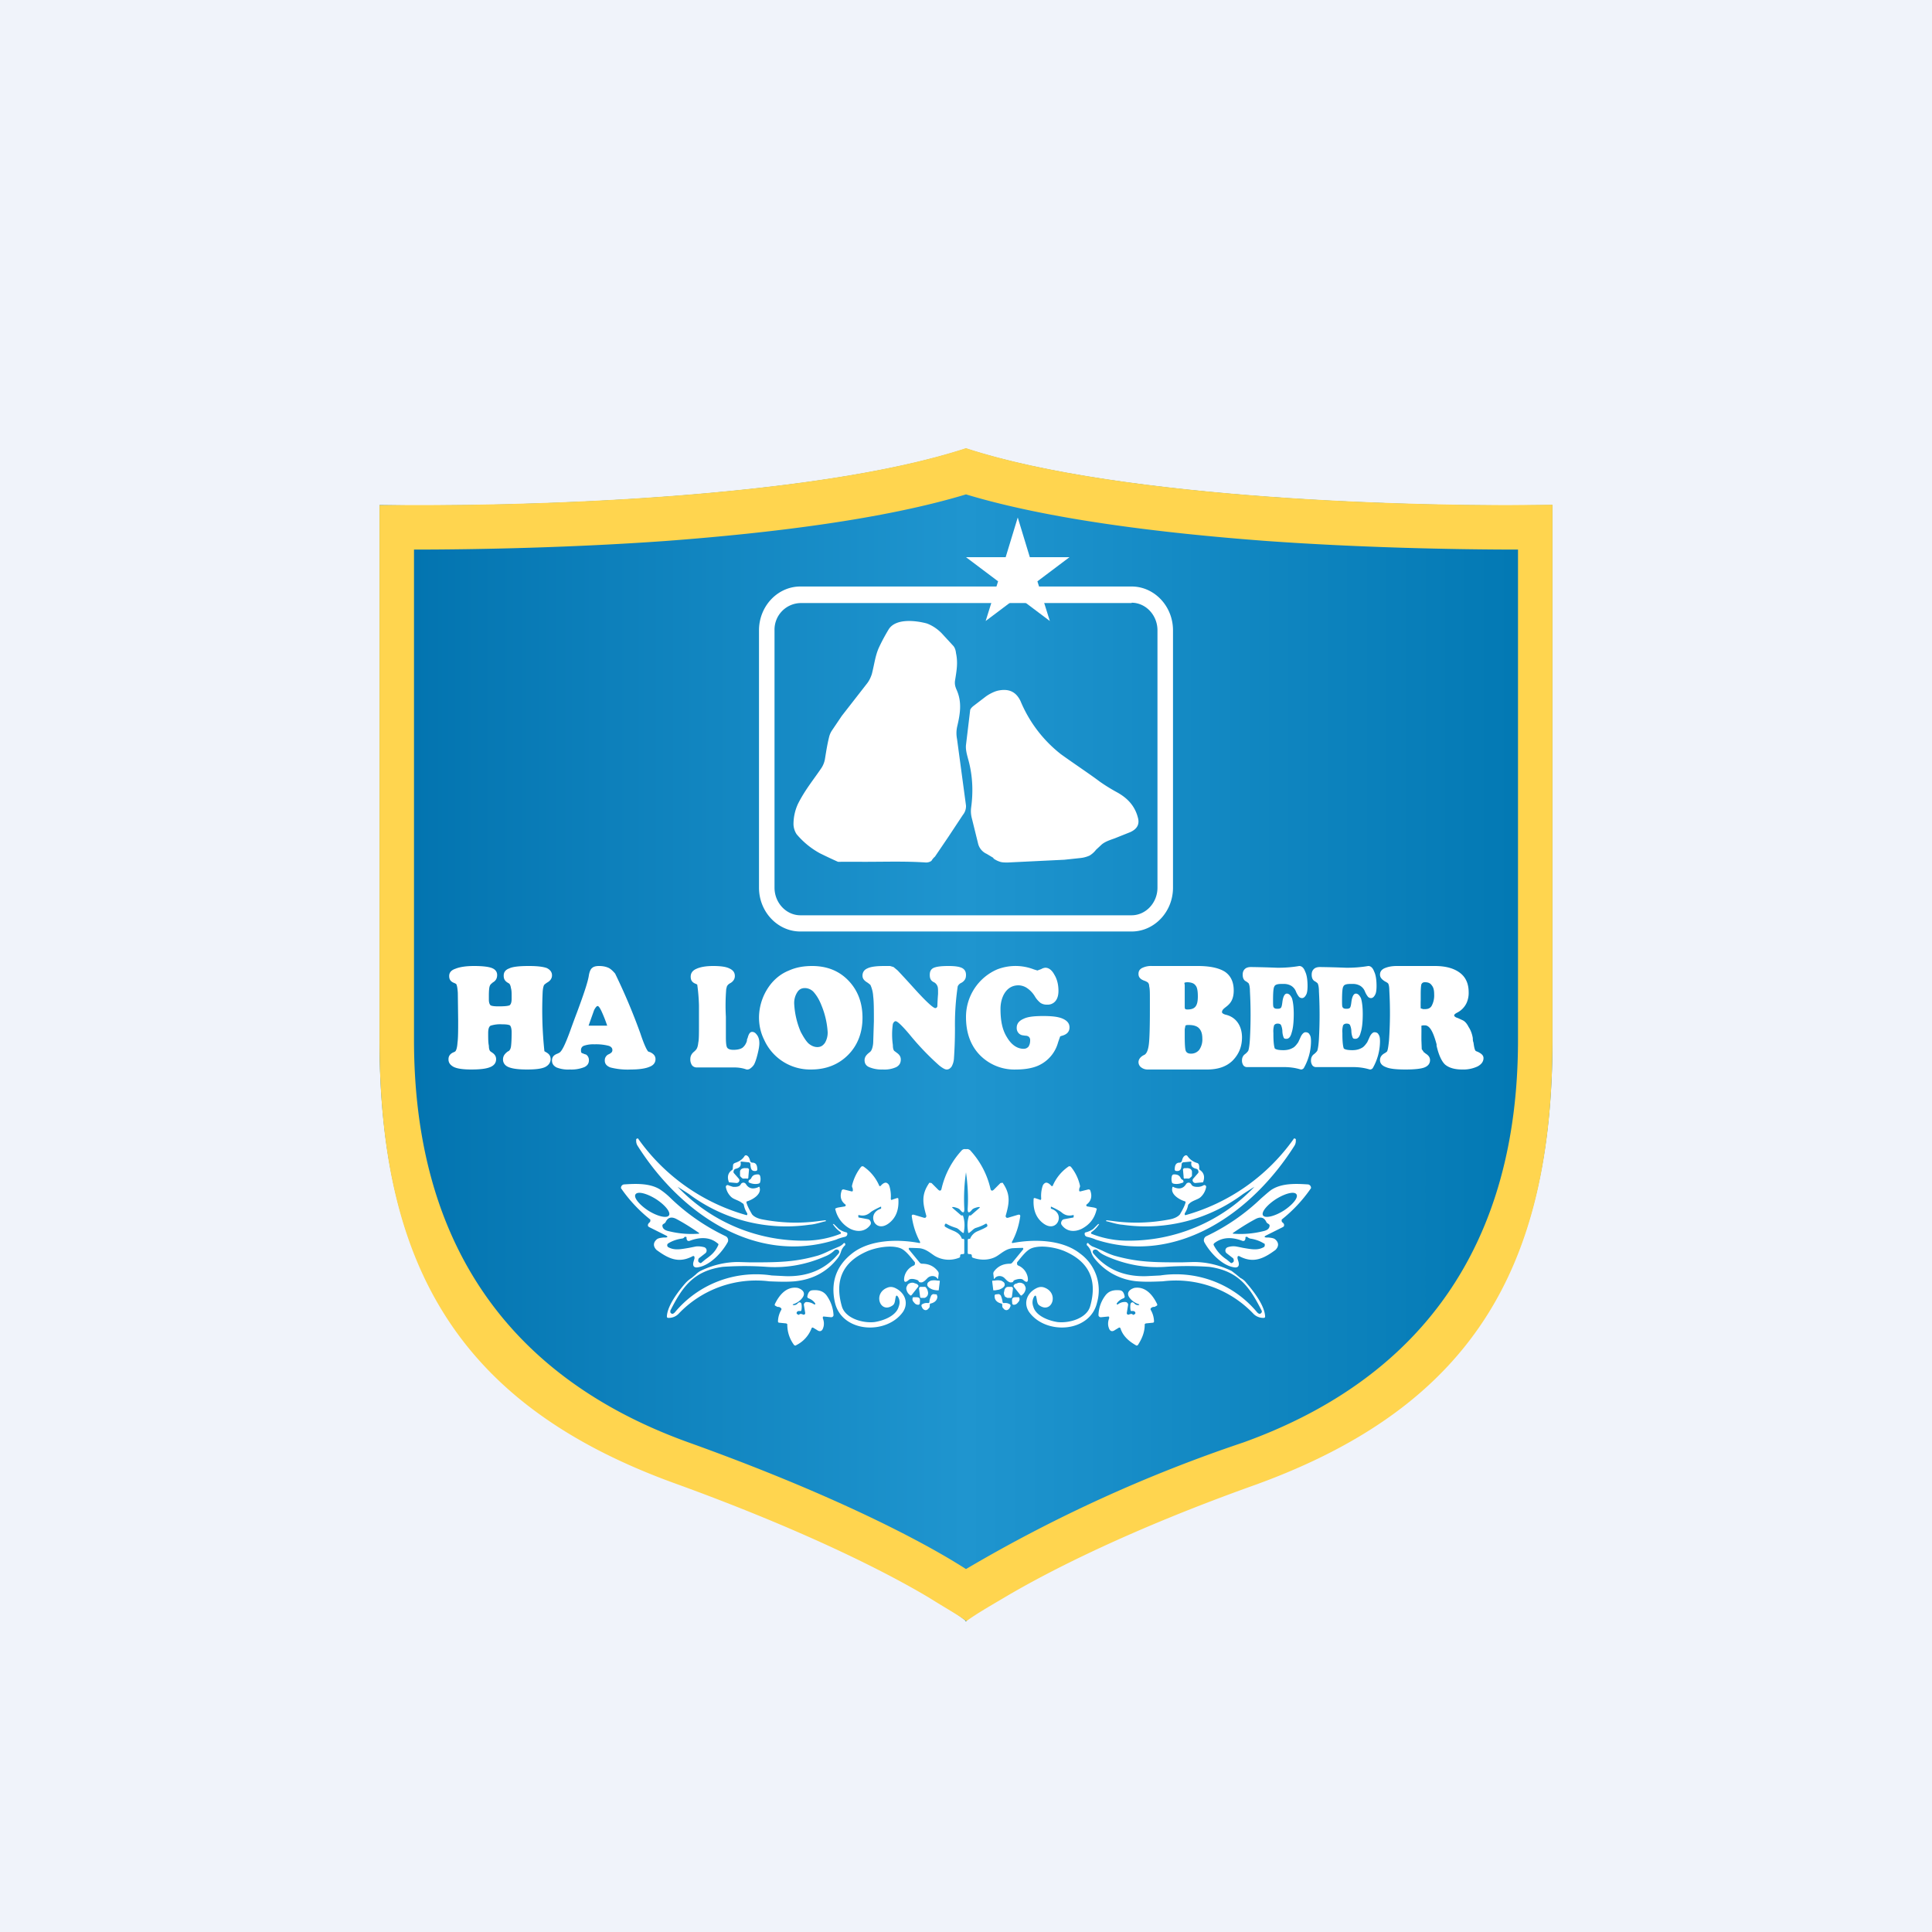 <!-- by TradingView --><svg width="56" height="56" viewBox="0 0 56 56" xmlns="http://www.w3.org/2000/svg"><path fill="#F0F3FA" d="M0 0h56v56H0z"/><path d="M28.02 46.97V47l-.02-.01-.02.01v-.03c-.77-.62-3.46-2.24-8.39-4C13.35 40.71 11 36.71 11 30.1V14.64c3.78.07 12.46-.16 17-1.64 4.54 1.48 13.22 1.71 17 1.64V30.1c0 6.61-2.35 10.61-8.6 12.85-4.92 1.77-7.61 3.4-8.38 4.01Z" fill="url(#a)"/><path d="M28 47c.22-.17.61-.4 1.07-.67 1.34-.8 3.75-2.02 7.34-3.3C42.65 40.76 45 36.76 45 30.13v-15.5l-1.17.01c-4.19.01-11.71-.3-15.83-1.65-4.12 1.35-11.64 1.66-15.83 1.65H11v15.5c0 6.62 2.35 10.62 8.6 12.87 3.58 1.3 5.99 2.5 7.33 3.3.46.29.86.51 1.08.68Zm0-1.52c-1.34-.86-4-2.22-8.04-3.67-5.2-1.87-7.96-5.77-7.96-11.67V15.93c1.9 0 4.65-.06 7.3-.25 3.07-.23 6.32-.63 8.7-1.35 2.38.72 5.63 1.12 8.7 1.35 2.65.19 5.4.25 7.3.25v14.21c0 5.9-2.77 9.8-7.96 11.67A42.38 42.38 0 0 0 28 45.48Z" fill="#FFD54F"/><path d="m23.76 35.39.16-.02.02.01c0 .01 0 .02-.02.02-.13.03-.3.09-.46.1a4.71 4.71 0 0 1-3.49-.89 18.4 18.4 0 0 0-.33-.21 5.02 5.02 0 0 0 3.76 1.56 2.86 2.86 0 0 0 .97-.2.04.04 0 0 0-.01-.05.82.82 0 0 1-.2-.2c-.03-.04-.02-.04.02-.02l.13.13a.6.6 0 0 0 .22.1.04.04 0 0 1 .03.05c0 .04-.03.07-.07.08-.13.03-.21.06-.25.08-2.39.77-4.56-.82-5.76-2.72a.26.26 0 0 1-.04-.13v-.06a.06.06 0 0 1 .04-.02h.02v.01a5.75 5.75 0 0 0 3.13 2.21h.02l.01-.01v-.04a.65.65 0 0 1-.1-.25.09.09 0 0 0-.05-.05c-.1-.08-.23-.1-.31-.17a.52.52 0 0 1-.16-.29.05.05 0 0 1 .02-.05.05.05 0 0 1 .06 0l.12.04c.12.01.2-.01.23-.07a.09.09 0 0 1 .07-.05.09.09 0 0 1 .08.04c.08.13.2.16.36.09.02-.02.04-.01.04.02.05.19-.2.34-.36.39-.02 0-.03.02-.02.05.03.1.09.21.16.33.05.06.14.11.27.14.56.11 1.12.13 1.69.05ZM28 33.98a5.3 5.3 0 0 0-.05 1.03c.01.15-.03.17-.12.06-.03-.04-.09-.06-.17-.08-.07-.01-.08 0-.03.04l.23.2h.05c.05.14.06.3.03.47 0 .04-.02.05-.05.02-.06-.04-.11-.11-.18-.13-.1-.03-.2-.07-.28-.12-.02 0-.04 0-.04.02l-.01.03v.02l.02.02c.06.04.15.08.27.13.1.05.16.1.2.19 0 .02.02.03.04.03h.02c.02.01.02.03.02.04v.36c0 .03-.01.04-.04.04-.06 0-.08.01-.08.06 0 .03-.01.04-.04.05a.8.8 0 0 1-.7-.06c-.15-.1-.26-.2-.44-.22a7.6 7.6 0 0 0-.3-.01l-.01.02v.02l.32.39a.09.09 0 0 0 .07.03c.2 0 .36.08.47.24l.01.04-.02.16h-.01c-.06-.1-.2-.11-.29-.03l-.08.08c-.04.03-.07.05-.1.05-.04 0-.07 0-.08-.03a.08.08 0 0 0-.05-.04c-.11-.04-.2-.04-.24 0-.1.09-.15.07-.13-.07a.46.46 0 0 1 .28-.35.06.06 0 0 0 .03-.04v-.05c-.1-.12-.25-.33-.4-.4-.27-.12-.75-.03-1.01.09-.69.31-.92.84-.71 1.58.1.36.62.5.95.46.26-.04.63-.18.7-.45.04-.1.03-.2-.02-.28-.03-.05-.06-.05-.07.02-.02.06-.01.18-.09.23-.36.25-.58-.36-.14-.52.08-.03.16-.02.25.03.26.14.36.43.19.68-.48.67-1.77.6-1.97-.28-.13-.58.04-1.06.5-1.42.51-.4 1.32-.42 1.95-.3h.01l.01-.01V36c-.12-.22-.2-.46-.24-.73-.01-.05.01-.07.06-.06l.3.09h.03l.02-.02a.05.05 0 0 0 .01-.04c-.1-.35-.15-.6.07-.93l.01-.02a.05.05 0 0 1 .05 0H27l.2.2.03.02h.03l.02-.02.01-.03a2.45 2.45 0 0 1 .6-1.13l.04-.02c.07-.01.1 0 .1.06.02.21.01.42-.03.61Z" fill="#fff"/><path d="M24.2 35.04a.26.26 0 0 1 .1-.04l.18-.03a.04.04 0 0 0 .03-.02.03.03 0 0 0-.01-.04c-.12-.09-.16-.22-.11-.38.01-.05.04-.06.08-.05l.2.05c.03.01.05 0 .05-.02 0-.04 0-.06-.02-.1a.1.1 0 0 1 0-.06c.05-.2.14-.38.26-.53a.06.06 0 0 1 .08 0 1.29 1.29 0 0 1 .45.56h.03c.06-.07.11-.1.16-.1.04.01.08.04.1.1.03.1.05.22.04.36 0 .04.02.05.05.03l.12-.04c.04-.01.05 0 .05.03.02.32-.08.55-.28.7-.4.3-.65-.28-.24-.42l.02-.01v-.04c0-.01 0-.02-.02-.01-.15.07-.26.13-.3.17-.1.08-.2.1-.32.07-.02 0-.03 0-.02.02v.04l.01.01.27.05a.1.1 0 0 1 .07.06.1.1 0 0 1 0 .1c-.14.2-.37.22-.58.12a.85.85 0 0 1-.44-.58ZM23.12 37.33c.16.05.25.16.12.31a.52.52 0 0 1-.24.16c-.03.01-.03.02 0 .03.05 0 .09-.01.13-.06l.03-.02a.06.06 0 0 1 .06.02l.01.02a.5.5 0 0 1 0 .18c0 .02-.02.04-.05.03-.04 0-.06 0-.08.03-.02.03-.01.05.02.07h.01c.02.02.03.01.04 0 .02-.02.05-.02.1 0a.05.05 0 0 0 .05 0 .05.05 0 0 0 .02-.04l-.04-.24a.07.07 0 0 1 .02-.05.07.07 0 0 1 .05-.03c.08 0 .16.02.23.07h.03v-.03a.4.4 0 0 0-.2-.15c-.02-.01-.03-.03-.03-.05.02-.09.05-.17.14-.18.2-.02.33.03.42.15.12.17.19.36.2.57a.06.06 0 0 1-.03.05l-.02.01h-.03l-.2-.02h-.02l-.01.02v.03c.04.1.04.2.01.28-.03.1-.1.12-.18.06l-.1-.06c-.03-.02-.05-.01-.06.02a.9.9 0 0 1-.44.48c-.02.02-.04.01-.06 0a.98.98 0 0 1-.2-.59v-.02l-.03-.02-.2-.02c-.02 0-.04-.01-.04-.04a.7.7 0 0 1 .1-.34v-.03l-.02-.02c-.02-.02-.05-.03-.1-.03l-.05-.03c-.02 0-.03-.03-.02-.05.13-.27.34-.52.66-.47ZM21.13 34.27c-.06-.15-.03-.27.08-.35a.06.06 0 0 0 .03-.06l.01-.1c.01-.03.03-.04.05-.05.12-.04.22-.1.28-.2a.05.05 0 0 1 .06-.02c.05.02.08.07.1.15a.07.07 0 0 0 .07.06c.1 0 .14.07.14.2 0 .02-.02.04-.04.04-.07.01-.12-.01-.14-.07a.5.5 0 0 1-.02-.13.06.06 0 0 0-.05-.05l-.2-.02c-.03 0-.04 0-.03.04.01.09-.03.14-.15.17a.07.07 0 0 0-.05.05.07.07 0 0 0 0 .07l.14.16a.07.07 0 0 1 .01.09.08.08 0 0 1-.07.04l-.22-.02Z" fill="#fff"/><path d="m21.7 34.13-.01.01-.01.02a.05.05 0 0 1-.04 0h-.05a.2.2 0 0 1-.06 0 .17.17 0 0 1-.05-.04.12.12 0 0 1-.03-.04v-.12a.1.1 0 0 1 .05-.08.19.19 0 0 1 .11-.02h.06a.05.05 0 0 1 .04.05l-.02.22ZM21.78 34.14c.04-.08.1-.1.2-.1l.03.01.02.03c.02.06.02.13 0 .19 0 .02-.02.03-.05.04a.42.42 0 0 1-.26-.03c-.02 0-.03-.03-.02-.05 0-.01.01-.03.04-.04a.12.12 0 0 0 .04-.05ZM27.21 37.39v.01h-.06a.58.58 0 0 1-.11-.02.4.4 0 0 1-.1-.05.2.2 0 0 1-.05-.05.08.08 0 0 1-.01-.06c0-.04.04-.07.1-.1a.5.5 0 0 1 .2 0h.05l.01.01v.02l-.03.24ZM26.43 37.53l-.02.02h-.03v-.01a.25.25 0 0 1-.1-.14c-.02-.05-.01-.1.02-.14v-.01a.15.15 0 0 1 .06-.05.19.19 0 0 1 .08-.02c.02 0 .05 0 .08.02.03 0 .05.02.08.03v.01l.02.02v.03l-.19.24ZM26.64 37.36a.05.05 0 0 1 .04-.06h.11c.02 0 .04 0 .05.02l.03.04.02.05.01.05a.16.16 0 0 1-.02.1.13.13 0 0 1-.04.04.12.12 0 0 1-.04.02H26.69a.05.05 0 0 1-.02-.03l-.03-.23ZM26.95 37.82c0 .04 0 .08-.03.1-.07.1-.17.05-.2-.04-.02-.03-.01-.05 0-.07.05-.03.1-.05.18-.04.02 0 .03 0 .04-.03 0-.06.02-.11.04-.16.01-.04.04-.06.07-.07l.1.01.02.06c0 .1-.07.17-.18.2-.02 0-.04.01-.04.04ZM26.64 37.62c.03.02.03.07.02.15 0 .03-.01.04-.04.05-.05 0-.09-.02-.12-.06-.04-.04-.06-.08-.05-.12 0-.03.01-.04.04-.04.08 0 .13 0 .15.02Z" fill="#fff"/><path fill-rule="evenodd" d="M22.3 37.14c.24.01.5.02.73 0 .52-.05.94-.27 1.25-.67a.6.6 0 0 0 .1-.2.42.42 0 0 1 .12-.18v-.04l-.02-.02h-.02a.4.4 0 0 1-.18.12l-.23.1c-.1.05-.21.1-.33.14-.69.2-1.19.2-1.98.2l-.34-.01c-.38 0-.75.09-1.1.26a.57.57 0 0 0-.13.1l-.12.1a.88.88 0 0 0-.18.15c-.21.24-.53.66-.54.97a.05.05 0 0 0 .01.03l.02.01h.02a.4.4 0 0 0 .28-.11 3.1 3.1 0 0 1 2.64-.95Zm1.97-.92a.1.1 0 0 0-.09.03.81.81 0 0 1-.27.17c-.53.23-1.09.34-1.69.3a9.07 9.07 0 0 0-1.27 0c-.85.12-1.17.58-1.52 1.27v.05c.04.06.08.05.13 0a3.06 3.06 0 0 1 2.81-1.07l.4.02c.65.02 1.16-.2 1.54-.66a.07.07 0 0 0 .01-.07.07.07 0 0 0-.05-.04ZM18.8 35.56l.5.25c.06.03.06.05 0 .06h-.07c-.09.01-.16.02-.2.06-.1.09-.1.2 0 .3.34.25.64.4 1.05.18.02-.01.04 0 .05.02v.05a1.6 1.6 0 0 0-.03.1c-.03.12.02.18.15.15.34-.06.68-.43.84-.72a.13.13 0 0 0-.06-.18 6 6 0 0 1-1.58-1.09 2.07 2.07 0 0 0-.33-.27c-.3-.18-.7-.16-1.02-.14a.1.1 0 0 0-.1.11 4.22 4.22 0 0 0 .85.91v.03a.06.06 0 0 1-.02.05.14.14 0 0 0-.05.07c0 .03 0 .05.03.06Zm.59-.33c-.06.09-.33.03-.6-.14-.26-.17-.43-.38-.37-.47.06-.1.33-.03.6.14.26.17.43.38.37.47Zm-.09.18c.06-.12.16-.15.3-.08.15.08.36.2.65.4.03.02.02.03-.01.03-.27.02-.55 0-.84-.07-.1-.02-.2-.06-.2-.17 0-.02.02-.04.06-.06a.13.13 0 0 0 .04-.05Zm1.5.63c-.23-.2-.54-.18-.82-.07-.03 0-.05 0-.06-.02a.09.09 0 0 1-.02-.06c0-.03 0-.04-.03-.04-.02 0-.03 0-.04.02a.09.09 0 0 1-.06.03c-.15.02-.29.07-.4.14a.06.06 0 0 0-.03.06.06.06 0 0 0 .03.05c.18.1.36.06.6.02l.2-.04c.08-.01.16 0 .24.02a.1.1 0 0 1 .07.08.1.1 0 0 1-.04.1l-.18.14a.08.08 0 0 0-.02.05.07.07 0 0 0 .01.06l.03.02a.03.03 0 0 0 .02.01h.02l.12-.1c.15-.11.28-.2.38-.42.01-.02 0-.03-.01-.05Z" fill="#fff"/><path d="m32.24 35.39-.16-.02-.02.01c0 .01 0 .02.02.02.13.03.3.09.46.1a4.71 4.71 0 0 0 3.49-.89 18.4 18.4 0 0 1 .33-.21 5.02 5.02 0 0 1-3.76 1.56 2.86 2.86 0 0 1-.97-.2.04.04 0 0 1 .01-.05.82.82 0 0 0 .2-.2c.03-.04.02-.04-.02-.02l-.13.13a.6.6 0 0 1-.22.1.04.04 0 0 0-.03.05c0 .04.03.07.07.08.13.03.21.06.25.08 2.39.77 4.56-.82 5.76-2.72a.26.26 0 0 0 .04-.13v-.06a.06.06 0 0 0-.04-.02h-.02v.01a5.75 5.75 0 0 1-3.13 2.21h-.02l-.01-.01v-.04a.65.65 0 0 0 .1-.25l.05-.05c.1-.08.23-.1.31-.17a.52.52 0 0 0 .16-.29.05.05 0 0 0-.02-.05.05.05 0 0 0-.06 0 .37.37 0 0 1-.12.04c-.12.01-.2-.01-.23-.07a.09.09 0 0 0-.07-.05.09.09 0 0 0-.08.04c-.08.13-.2.16-.36.09-.02-.02-.04-.01-.04.02-.05.19.2.34.36.39.02 0 .03.02.02.05-.03.1-.09.21-.16.33-.05.06-.14.11-.27.14-.56.11-1.12.13-1.69.05ZM28 33.98c.05.35.07.7.05 1.03-.01.15.03.17.12.06.03-.04.09-.06.17-.08.07-.01.08 0 .03.04l-.23.2h-.05c-.05.14-.06.3-.03.47 0 .04.02.05.05.02.06-.04.11-.11.18-.13.1-.03.2-.07.28-.12.02 0 .04 0 .04.02l.01.03v.02l-.02.02c-.06.04-.15.08-.27.13a.4.4 0 0 0-.2.19c0 .02-.02.03-.04.03h-.02a.04.04 0 0 0-.02.04v.36c0 .03.01.04.04.04.06 0 .08.01.08.06 0 .03.01.04.04.05.23.08.5.07.7-.06.15-.1.26-.2.44-.22a7.6 7.6 0 0 1 .3-.01l.01.02v.02l-.32.39a.09.09 0 0 1-.07.03c-.2 0-.36.08-.47.24l-.01.04.02.16h.01c.06-.1.2-.11.29-.03l.08.08c.04.03.07.05.1.05.04 0 .07 0 .08-.03a.08.08 0 0 1 .05-.04c.11-.04.2-.04.24 0 .1.09.15.07.13-.07a.46.46 0 0 0-.28-.35.06.06 0 0 1-.03-.04v-.05c.1-.12.25-.33.4-.4.27-.12.75-.03 1.01.09.69.31.92.84.71 1.58-.1.36-.62.5-.95.46-.26-.04-.63-.18-.7-.45a.33.33 0 0 1 .02-.28c.03-.05.06-.05.07.02.02.06.01.18.09.23.36.25.58-.36.14-.52-.08-.03-.16-.02-.25.03-.26.14-.36.43-.19.68.48.67 1.77.6 1.97-.28a1.31 1.31 0 0 0-.5-1.42c-.51-.4-1.32-.42-1.95-.3h-.01l-.01-.01V36c.12-.22.2-.46.24-.73.01-.05-.01-.07-.06-.06l-.3.09h-.03l-.02-.02a.05.05 0 0 1-.01-.04c.1-.35.15-.6-.07-.93l-.01-.02a.05.05 0 0 0-.05 0H29l-.2.2-.03.02h-.03l-.02-.02-.01-.03a2.45 2.45 0 0 0-.6-1.13.09.09 0 0 1-.04-.02c-.07-.01-.1 0-.1.06-.02.21-.01.42.03.61Z" fill="#fff"/><path d="M31.8 35.04a.26.26 0 0 0-.1-.04l-.18-.03a.04.04 0 0 1-.03-.02.03.03 0 0 1 .01-.04c.12-.09.16-.22.11-.38-.01-.05-.04-.06-.08-.05l-.2.05c-.03.01-.05 0-.05-.02 0-.04 0-.06.02-.1a.1.1 0 0 0 0-.06 1.3 1.3 0 0 0-.26-.53.06.06 0 0 0-.08 0 1.29 1.29 0 0 0-.45.56h-.03c-.06-.07-.11-.1-.16-.1-.04.01-.08.04-.1.1a.94.94 0 0 0-.04.36c0 .04-.02.05-.05.03l-.12-.04c-.04-.01-.05 0-.05.03-.02.32.08.55.28.7.4.3.65-.28.24-.42l-.02-.01v-.04c0-.01 0-.02.02-.01.15.07.26.13.3.17.1.08.2.1.32.07.02 0 .03 0 .02.02v.04l-.01.01-.27.05a.1.1 0 0 0-.07.06.1.1 0 0 0 0 .1c.14.2.37.22.58.12.23-.12.38-.3.44-.58ZM32.88 37.33c-.16.05-.25.16-.12.31.07.08.15.13.24.16.03.01.03.02 0 .03-.05 0-.09-.01-.13-.06l-.03-.02a.06.06 0 0 0-.06.02l-.01.02a.5.5 0 0 0 0 .18c0 .02.02.04.04.03.05 0 .07 0 .09.03.02.03.01.05-.02.07h-.01c-.02.02-.03.01-.04 0-.02-.02-.05-.02-.1 0a.05.05 0 0 1-.05 0 .05.05 0 0 1-.02-.04l.04-.24a.07.07 0 0 0-.02-.05.07.07 0 0 0-.05-.03.32.32 0 0 0-.23.07h-.03v-.03a.4.4 0 0 1 .2-.15c.02-.01.03-.03.03-.05-.02-.09-.05-.17-.14-.18-.2-.02-.33.03-.42.15a.99.99 0 0 0-.2.57.06.06 0 0 0 .03.05l.02.01h.03l.2-.02h.02l.01.02v.03c-.04.1-.04.2-.01.28.03.1.1.12.18.06l.1-.06c.03-.02.05-.01.06.02.06.19.21.35.44.48.02.02.04.01.06 0 .13-.2.2-.39.2-.59v-.02l.03-.02.2-.02c.02 0 .04-.01.04-.04a.7.7 0 0 0-.1-.34v-.03l.02-.02c.02-.02.05-.03.1-.03l.05-.03c.02 0 .03-.03.02-.05-.13-.27-.34-.52-.66-.47ZM34.87 34.27c.06-.15.03-.27-.08-.35a.06.06 0 0 1-.03-.06.3.3 0 0 0-.01-.1.07.07 0 0 0-.05-.05.51.51 0 0 1-.28-.2.05.05 0 0 0-.06-.02c-.05.02-.08.07-.1.15a.07.07 0 0 1-.07.06c-.1 0-.14.07-.14.2 0 .02.02.04.04.04.07.01.12-.01.14-.07a.5.5 0 0 0 .02-.13.06.06 0 0 1 .05-.05l.2-.02c.03 0 .04 0 .03.04-.01.09.03.14.15.17a.07.07 0 0 1 .05.05.07.07 0 0 1 0 .07l-.14.16a.07.07 0 0 0-.01.09.08.08 0 0 0 .07.04l.22-.02Z" fill="#fff"/><path d="m34.3 34.13.01.01.01.02a.05.05 0 0 0 .04 0h.05a.2.2 0 0 0 .06 0l.05-.04a.12.12 0 0 0 .03-.04v-.12a.1.1 0 0 0-.05-.08.19.19 0 0 0-.11-.02h-.06a.05.05 0 0 0-.04.05l.02.22ZM34.22 34.14c-.04-.08-.1-.1-.2-.1l-.03.01-.02.03a.33.33 0 0 0 0 .19c0 .02.02.03.05.04.1.02.18 0 .26-.03.02 0 .03-.03.02-.05 0-.01-.01-.03-.04-.04a.12.12 0 0 1-.04-.05ZM28.79 37.39v.01h.06l.11-.02a.4.4 0 0 0 .1-.05.2.2 0 0 0 .05-.05.08.08 0 0 0 .01-.06c0-.04-.04-.07-.1-.1a.5.5 0 0 0-.2 0h-.05l-.01.01v.02l.03.24ZM29.57 37.53l.02.02h.03v-.01a.25.25 0 0 0 .1-.14c.02-.05.01-.1-.02-.14v-.01a.15.15 0 0 0-.06-.05.19.19 0 0 0-.08-.02c-.02 0-.05 0-.08.02a.28.28 0 0 0-.08.03v.01l-.02.02v.03l.19.24ZM29.36 37.36a.05.05 0 0 0-.04-.06h-.11a.13.13 0 0 0-.05.02.15.15 0 0 0-.05.1l-.01.04a.16.16 0 0 0 .02.1c0 .02.02.03.04.04l.04.02H29.31l.02-.03.03-.23ZM29.05 37.82c0 .04 0 .08.03.1.07.1.17.05.2-.04.02-.03.01-.05 0-.07-.05-.03-.1-.05-.18-.04-.02 0-.03 0-.04-.03a.67.67 0 0 0-.04-.16c-.01-.04-.04-.06-.07-.07l-.1.01a.06.06 0 0 0-.02.06c0 .1.07.17.18.2.02 0 .04.01.04.04ZM29.36 37.62c-.03.02-.03.07-.02.15 0 .03.01.04.04.05.05 0 .09-.02.12-.06.04-.04.06-.08.05-.12 0-.03-.01-.04-.04-.04-.08 0-.13 0-.15.02Z" fill="#fff"/><path fill-rule="evenodd" d="M33.7 37.14c-.24.01-.5.02-.73 0a1.76 1.76 0 0 1-1.25-.67.6.6 0 0 1-.1-.2.42.42 0 0 0-.12-.18v-.04l.02-.02h.02c.05.06.11.1.18.12l.23.1c.1.05.21.1.33.14.69.2 1.19.2 1.98.2l.34-.01c.38 0 .75.09 1.1.26l.13.1.12.1c.06.03.12.07.18.15.21.24.53.66.54.97a.05.05 0 0 1-.01.03l-.02.01h-.02a.4.4 0 0 1-.28-.11 3.1 3.1 0 0 0-2.64-.95Zm-1.97-.92a.1.1 0 0 1 .09.03c.08.08.16.12.27.17.53.23 1.09.34 1.69.3a9.07 9.07 0 0 1 1.27 0c.85.12 1.17.58 1.52 1.27a.06.06 0 0 1 0 .05c-.04.06-.08.05-.13 0a3.06 3.06 0 0 0-2.81-1.07l-.4.02c-.65.02-1.16-.2-1.54-.66a.07.07 0 0 1 .01-.1l.03-.01ZM37.2 35.56l-.5.25c-.06.03-.06.05 0 .06h.07c.09.01.16.02.2.06.1.09.1.2 0 .3-.34.25-.64.4-1.05.18-.02-.01-.04 0-.05.02v.05l.03.1c.03.12-.02.18-.15.15-.34-.06-.68-.43-.84-.72a.13.13 0 0 1 .06-.18 6 6 0 0 0 1.58-1.09c.15-.13.26-.23.33-.27.3-.18.7-.16 1.02-.14a.1.1 0 0 1 .1.11 4.22 4.22 0 0 1-.85.91v.03a.06.06 0 0 0 .02.05c.03.02.05.05.05.07 0 .03 0 .05-.03.06Zm-.59-.33c.06.09.33.03.6-.14.26-.17.43-.38.37-.47-.06-.1-.33-.03-.6.14-.26.17-.43.38-.37.47Zm.09.18c-.06-.12-.16-.15-.3-.08-.15.08-.36.2-.65.4-.03.02-.02.03.01.03.27.02.55 0 .84-.07.1-.02.2-.06.2-.17 0-.02-.02-.04-.06-.06a.13.13 0 0 1-.04-.05Zm-1.51.63c.25-.2.55-.18.83-.07.03 0 .05 0 .06-.02a.09.09 0 0 0 .02-.06c0-.03 0-.04.03-.04.02 0 .03 0 .04.02l.06.03c.15.02.29.07.4.14.02 0 .03.02.03.03v.03a.06.06 0 0 1-.03.05c-.18.1-.36.06-.6.02a7.1 7.1 0 0 0-.2-.04.52.52 0 0 0-.24.02.1.1 0 0 0-.07.08.1.1 0 0 0 .04.1l.18.14a.08.08 0 0 1 .02.05.07.07 0 0 1-.01.06l-.03.02a.03.03 0 0 1-.02.01h-.02l-.12-.1a1.08 1.08 0 0 1-.38-.42c-.01-.02 0-.03.01-.05ZM32.8 17.48h-9.6a.77.77 0 0 0-.75.79v7.46c0 .44.34.8.75.8h9.6c.41 0 .75-.36.75-.8v-7.46c0-.44-.34-.8-.75-.8ZM23.2 17c-.66 0-1.2.57-1.2 1.27v7.46c0 .7.54 1.27 1.2 1.27h9.6c.66 0 1.2-.57 1.2-1.27v-7.46c0-.7-.54-1.27-1.2-1.27h-9.6Z" fill="#fff"/><path d="m29.5 15 .35 1.15H31l-.93.7.36 1.15-.93-.7-.93.7.36-1.15-.93-.7h1.15L29.5 15ZM27.1 24.83a.47.47 0 0 0-.1.12l-.03.02a.28.28 0 0 1-.13.03c-.59-.04-1.18-.02-1.77-.02a97.89 97.89 0 0 0-.78 0 14.86 14.86 0 0 1-.53-.25 2.36 2.36 0 0 1-.67-.55.56.56 0 0 1-.09-.28 1.4 1.4 0 0 1 .13-.6c.2-.4.45-.7.68-1.04a.7.7 0 0 0 .1-.25c.05-.31.07-.43.12-.64a.6.6 0 0 1 .08-.19l.29-.43.74-.95c.06-.08.1-.17.13-.26.08-.31.1-.55.22-.8.09-.19.18-.35.27-.5.21-.33.8-.25 1.1-.17.14.05.29.14.43.28l.35.38c.03.04.06.1.07.2.06.28.02.5-.03.81-.01.1.01.17.05.26.16.36.1.7.01 1.08a.88.88 0 0 0 0 .34l.26 1.93a.4.4 0 0 1-.09.27l-.43.65-.38.56ZM28.8 24.87l-.2-.12a.44.44 0 0 1-.25-.3l-.18-.73a.8.8 0 0 1-.02-.32c.06-.44.04-.86-.05-1.25-.04-.18-.12-.38-.1-.56l.12-1c0-.04.06-.1.1-.13l.34-.26c.09-.07.24-.15.36-.18.32-.07.53.03.66.3a3.81 3.81 0 0 0 1.17 1.54c.36.26.87.6 1.12.79.14.1.3.2.48.3.32.17.54.4.63.74.06.2-.02.34-.22.43l-.45.18c-.14.05-.3.1-.4.2l-.14.13a.67.67 0 0 1-.19.17.87.87 0 0 1-.26.07l-.47.05-1.64.08c-.08 0-.16 0-.22-.02a.69.69 0 0 1-.2-.1ZM41.19 29.23l.06.02h.05c.1 0 .16-.03.2-.1a.64.64 0 0 0 .07-.33c0-.12-.02-.2-.07-.26-.04-.06-.1-.09-.2-.09-.05 0-.08.02-.1.06-.01.03-.02.13-.02.3v.15a3.4 3.4 0 0 0 0 .25Zm.01.5a8.4 8.4 0 0 1 0 .29v.12l.01.27.07.1s.02 0 .03.02c.1.06.14.12.14.2 0 .1-.06.17-.16.21-.1.04-.29.06-.55.06-.27 0-.46-.02-.57-.07-.11-.04-.17-.11-.17-.2 0-.09.05-.16.15-.21l.04-.03c.03-.01.05-.13.07-.32a11.36 11.36 0 0 0 .01-1.46c0-.12-.02-.19-.04-.21a.38.38 0 0 0-.08-.05c-.1-.06-.15-.12-.15-.2 0-.08.04-.14.12-.18.09-.04.2-.07.37-.07h1.1c.32 0 .56.07.73.2.17.13.25.32.25.56a.7.7 0 0 1-.06.31.6.6 0 0 1-.27.28c-.06.03-.09.06-.09.08 0 .03.04.06.11.08l.13.06c.07.03.13.1.18.2.06.09.1.2.12.32 0 .03 0 .08.02.13.02.15.04.24.08.25l.05.02c.1.05.16.1.16.18 0 .1-.06.18-.17.24a.97.97 0 0 1-.45.09c-.22 0-.38-.05-.49-.14-.1-.09-.19-.28-.25-.55v-.04c-.1-.37-.2-.55-.34-.55h-.05l-.05.01ZM39.22 30.93h-1.07a.13.13 0 0 1-.11-.05.24.24 0 0 1-.04-.15c0-.07.03-.13.08-.17a.43.43 0 0 0 .1-.1c.02-.05.04-.17.05-.35a12.66 12.66 0 0 0 0-1.38c0-.12-.02-.2-.04-.23a.52.52 0 0 0-.1-.07c-.05-.04-.07-.1-.07-.18 0-.07.02-.12.06-.16.04-.04.1-.06.18-.06a25.74 25.74 0 0 1 .74.02 3.57 3.57 0 0 0 .66-.05c.07 0 .13.05.17.16.05.1.07.25.07.42 0 .1-.01.2-.04.25-.03.06-.07.1-.12.1a.12.12 0 0 1-.09-.04.62.62 0 0 1-.09-.16.34.34 0 0 0-.14-.16.42.42 0 0 0-.22-.05h-.06c-.11 0-.18.02-.2.07-.03.04-.04.18-.04.41 0 .11 0 .18.02.2.02.03.05.04.11.04.05 0 .08-.01.1-.03.02-.03.03-.08.04-.16.02-.17.07-.25.13-.25s.11.05.15.14c.03.1.05.25.05.45 0 .24-.02.42-.06.54-.03.12-.08.18-.15.18-.04 0-.06 0-.08-.03a.55.55 0 0 1-.04-.2.48.48 0 0 0-.04-.17c-.02-.03-.05-.04-.1-.04s-.08.02-.1.05a.62.62 0 0 0-.02.22v.05c0 .22.02.35.04.4.03.03.11.05.25.05.1 0 .19-.02.26-.06.07-.03.12-.1.17-.17l.06-.13c.04-.1.1-.16.15-.16.05 0 .1.02.12.07.03.04.04.1.04.2a1.58 1.58 0 0 1-.21.77.1.1 0 0 1-.08.04l-.04-.01c-.14-.04-.29-.06-.45-.06ZM37.22 30.93h-1.07a.13.13 0 0 1-.11-.05.24.24 0 0 1-.04-.15c0-.07.03-.13.08-.17a.43.43 0 0 0 .1-.1c.02-.05.04-.17.05-.35a12.66 12.66 0 0 0 0-1.38c0-.12-.02-.2-.04-.23a.52.52 0 0 0-.1-.07c-.05-.04-.07-.1-.07-.18 0-.07.02-.12.06-.16.04-.04.1-.06.18-.06a25.74 25.74 0 0 1 .74.02 3.57 3.57 0 0 0 .66-.05c.07 0 .13.05.17.16.05.1.07.25.07.42 0 .1-.01.2-.04.25-.03.06-.07.1-.12.1a.12.12 0 0 1-.09-.04.62.62 0 0 1-.09-.16.34.34 0 0 0-.14-.16.42.42 0 0 0-.22-.05h-.06c-.11 0-.18.02-.2.07-.03.04-.04.18-.04.41 0 .11 0 .18.02.2.02.03.05.04.11.04.05 0 .08-.01.1-.03.02-.03.03-.08.04-.16.02-.17.07-.25.13-.25s.11.05.15.14c.03.1.05.25.05.45 0 .24-.02.42-.06.54-.03.12-.08.18-.15.18-.04 0-.06 0-.08-.03a.55.55 0 0 1-.04-.2.48.48 0 0 0-.04-.17c-.02-.03-.05-.04-.1-.04s-.08.02-.1.05a.62.62 0 0 0-.02.22v.05c0 .22.02.35.04.4.03.03.11.05.25.05.1 0 .19-.02.26-.06.07-.03.12-.1.17-.17l.06-.13c.04-.1.1-.16.15-.16.05 0 .1.02.12.07.03.04.04.1.04.2a1.58 1.58 0 0 1-.21.77.1.1 0 0 1-.08.04l-.04-.01c-.14-.04-.29-.06-.45-.06ZM33.36 31h-.1a.3.3 0 0 1-.18-.06.19.19 0 0 1-.08-.15c0-.08.05-.15.14-.2a2 2 0 0 0 .04-.02c.06-.04.1-.14.12-.3.02-.16.03-.5.03-.99v-.32c0-.18 0-.3-.02-.37 0-.06-.02-.1-.05-.12a.46.46 0 0 0-.08-.04c-.12-.04-.18-.1-.18-.2 0-.08.03-.13.1-.17a.59.59 0 0 1 .29-.06h1.33c.36 0 .62.06.79.17.17.12.25.3.25.54 0 .48-.34.46-.34.63 0 .02.03.05.1.07.32.07.48.34.48.66 0 .28-.1.5-.28.68-.18.17-.42.25-.73.25h-1.63Zm.98-1.16v.2c0 .23.01.37.03.42.02.05.07.08.14.08a.3.3 0 0 0 .25-.11.52.52 0 0 0 .09-.33c0-.13-.03-.23-.1-.3-.06-.06-.16-.09-.29-.09-.05 0-.08 0-.1.02l-.02.1Zm0-.67v.02c0 .06.02.07.08.07.22 0 .3-.1.3-.38 0-.16-.02-.27-.07-.32-.04-.06-.13-.09-.25-.09l-.06.01c-.02.02 0 .05 0 .07v.62ZM28 29.48a1.5 1.5 0 0 1 .9-1.38 1.47 1.47 0 0 1 1.07 0l.1.03.11-.04a.28.28 0 0 1 .12-.04c.1 0 .19.07.26.2.08.13.12.29.12.47 0 .13-.03.23-.09.3a.29.29 0 0 1-.24.1.33.33 0 0 1-.19-.05.7.7 0 0 1-.17-.2.78.78 0 0 0-.22-.23.46.46 0 0 0-.25-.08c-.37 0-.52.37-.52.68 0 .34.05.61.19.83.13.22.3.33.48.33.06 0 .1-.02.14-.06.03-.05.05-.1.05-.19 0-.08-.05-.13-.14-.13l-.07-.01a.2.2 0 0 1-.13-.07.22.22 0 0 1-.05-.15c0-.11.06-.2.2-.26.12-.06.31-.08.57-.08.25 0 .44.02.57.08.13.06.19.14.19.25 0 .12-.07.2-.21.24a.46.46 0 0 0-.06.02l-.06.17a1.03 1.03 0 0 1-.56.67c-.17.08-.4.12-.65.12a1.4 1.4 0 0 1-1.06-.42c-.27-.28-.4-.65-.4-1.1ZM25.33 29.6c0-.32 0-.57-.02-.72a.92.92 0 0 0-.08-.33.7.7 0 0 0-.12-.09c-.07-.05-.11-.1-.11-.18 0-.1.05-.17.14-.21.1-.05.26-.07.5-.07h.16l.1.03.12.1a32.12 32.12 0 0 1 .46.5c.36.4.57.59.63.59.03 0 .05-.02.06-.05a7.16 7.16 0 0 1 .02-.36v-.03c0-.1 0-.16-.02-.2a.21.21 0 0 0-.1-.11l-.02-.01c-.07-.04-.1-.1-.1-.2s.03-.16.1-.2c.08-.04.22-.06.44-.06.2 0 .32.02.4.06.07.04.11.1.11.2 0 .05-.01.1-.03.13a.27.27 0 0 1-.11.1.2.2 0 0 0-.1.1 7.57 7.57 0 0 0-.08 1.2v.05a12.26 12.26 0 0 1-.03.85.54.54 0 0 1-.07.23c-.04.05-.08.08-.14.08-.05 0-.12-.04-.22-.12a7.79 7.79 0 0 1-.86-.9c-.22-.26-.35-.38-.4-.38-.03 0-.06.03-.08.08a2.15 2.15 0 0 0 0 .61c0 .1.02.15.04.17l.08.06c.07.05.11.11.11.19 0 .1-.04.17-.13.22a.82.82 0 0 1-.39.07.93.93 0 0 1-.4-.07c-.09-.04-.13-.11-.13-.2 0-.08.04-.14.11-.2a.6.6 0 0 0 .07-.06c.03-.04.06-.12.07-.24l.02-.63ZM22 29.49a1.58 1.58 0 0 1 .37-1c.14-.16.3-.28.5-.36.2-.09.42-.13.67-.13.43 0 .78.14 1.05.42.27.28.41.64.41 1.08 0 .43-.14.8-.42 1.08-.28.28-.64.42-1.07.42a1.46 1.46 0 0 1-1.36-.86c-.1-.2-.15-.42-.15-.65Zm1.02-.4a2.38 2.38 0 0 0 .19.82c.07.13.14.25.22.33.08.07.17.11.26.11.1 0 .16-.04.22-.12a.58.58 0 0 0 .08-.32 2.42 2.42 0 0 0-.18-.77c-.07-.18-.15-.3-.23-.39a.35.35 0 0 0-.25-.11c-.1 0-.17.04-.22.12a.57.57 0 0 0-.09.32ZM21.26 30.94H20.2a.17.17 0 0 1-.14-.06.3.3 0 0 1-.05-.19c0-.08.04-.15.1-.2a.5.5 0 0 0 .07-.07c.03-.04.05-.1.06-.2.02-.08.02-.27.02-.56v-.52a5.47 5.47 0 0 0-.05-.6.24.24 0 0 0-.06-.03c-.09-.04-.13-.1-.13-.2s.05-.18.17-.23c.11-.05.27-.08.48-.08.21 0 .37.02.47.07.11.05.16.12.16.22 0 .08-.04.15-.12.2a.49.49 0 0 0-.05.03.21.21 0 0 0-.06.07l-.02.08a5.84 5.84 0 0 0-.01.8v.58c0 .17.01.28.04.32.03.04.09.06.18.06.11 0 .2-.02.26-.06.05-.04.1-.1.13-.2 0-.02 0-.05.02-.08.03-.12.07-.18.13-.18s.1.03.15.1c.04.06.06.13.06.23 0 .08-.02.19-.05.31-.03.12-.06.22-.1.3a.36.36 0 0 1-.1.11.15.15 0 0 1-.09.04h-.03c-.11-.04-.23-.06-.37-.06ZM17.06 29.73h.54a4.09 4.09 0 0 0-.17-.43c-.05-.1-.08-.14-.11-.14-.02 0-.06.04-.1.12l-.16.45ZM16 30.74c0-.1.05-.16.16-.2l.04-.02c.08-.03.18-.24.32-.62a28.3 28.3 0 0 1 .21-.57c.2-.54.32-.9.34-1.07.02-.1.05-.17.09-.2.04-.04.11-.06.2-.06.12 0 .2.02.27.05.07.03.14.1.2.17a17.44 17.44 0 0 1 .73 1.73c.1.3.18.48.23.53l.06.02c.1.05.15.11.15.2 0 .1-.06.18-.17.22-.11.05-.3.08-.54.08a2 2 0 0 1-.6-.06c-.1-.04-.16-.1-.16-.2 0-.05.01-.08.03-.11a.18.18 0 0 1 .08-.07.27.27 0 0 0 .09-.06.1.1 0 0 0 .02-.07c0-.05-.04-.1-.12-.12a1.46 1.46 0 0 0-.4-.04.84.84 0 0 0-.3.04c-.06.02-.09.07-.09.13 0 .03 0 .06.02.08l.1.04c.03 0 .06.03.08.06a.2.2 0 0 1 .03.11c0 .1-.05.16-.13.2a1 1 0 0 1-.42.07.91.91 0 0 1-.39-.06c-.09-.05-.13-.11-.13-.2ZM13 30.7c0-.09.05-.16.15-.2a.69.69 0 0 0 .04-.02c.03-.02.06-.1.07-.25.02-.14.02-.37.02-.65l-.01-.8c-.01-.16-.03-.24-.05-.26a.32.32 0 0 0-.06-.03c-.1-.04-.14-.1-.14-.2s.06-.17.18-.21c.12-.05.3-.08.54-.08.24 0 .42.02.52.06.1.04.15.11.15.2 0 .1-.04.17-.13.22a.25.25 0 0 0-.02.02.16.16 0 0 0-.07.1c-.01.03-.02.12-.02.25v.12c0 .09.02.14.05.17.04.02.11.03.23.03.17 0 .27-.01.32-.03.04-.03.06-.09.06-.19v-.07c0-.1 0-.17-.02-.24-.01-.07-.03-.11-.05-.13l-.05-.03c-.08-.05-.11-.11-.11-.2 0-.1.05-.17.16-.21.1-.05.3-.07.57-.07.24 0 .41.02.52.06.1.05.15.12.15.21s-.05.16-.14.21a.63.63 0 0 0-.08.06c-.02.02-.04.08-.05.2a11.3 11.3 0 0 0 .05 1.73l.05.03c.09.05.13.11.13.2 0 .1-.06.18-.16.23-.11.05-.28.07-.52.07s-.42-.02-.54-.07c-.1-.04-.16-.12-.16-.22s.05-.17.15-.24h.01c.04-.03.06-.07.07-.13.01-.06.02-.2.02-.41v-.01c0-.1-.02-.17-.05-.2-.04-.02-.11-.03-.23-.03a.92.92 0 0 0-.33.04c-.05.03-.07.1-.07.22 0 .14 0 .27.02.36 0 .09.02.14.04.16l.04.03c.1.06.13.13.13.2 0 .1-.05.18-.17.23-.12.05-.3.07-.55.07-.22 0-.39-.02-.5-.07-.1-.05-.16-.12-.16-.22Z" fill="#fff"/><defs><linearGradient id="a" x1="45" y1="30" x2="11" y2="30" gradientUnits="userSpaceOnUse"><stop stop-color="#0177B2"/><stop offset=".5" stop-color="#1F95CF"/><stop offset="1" stop-color="#0172AE"/></linearGradient></defs></svg>